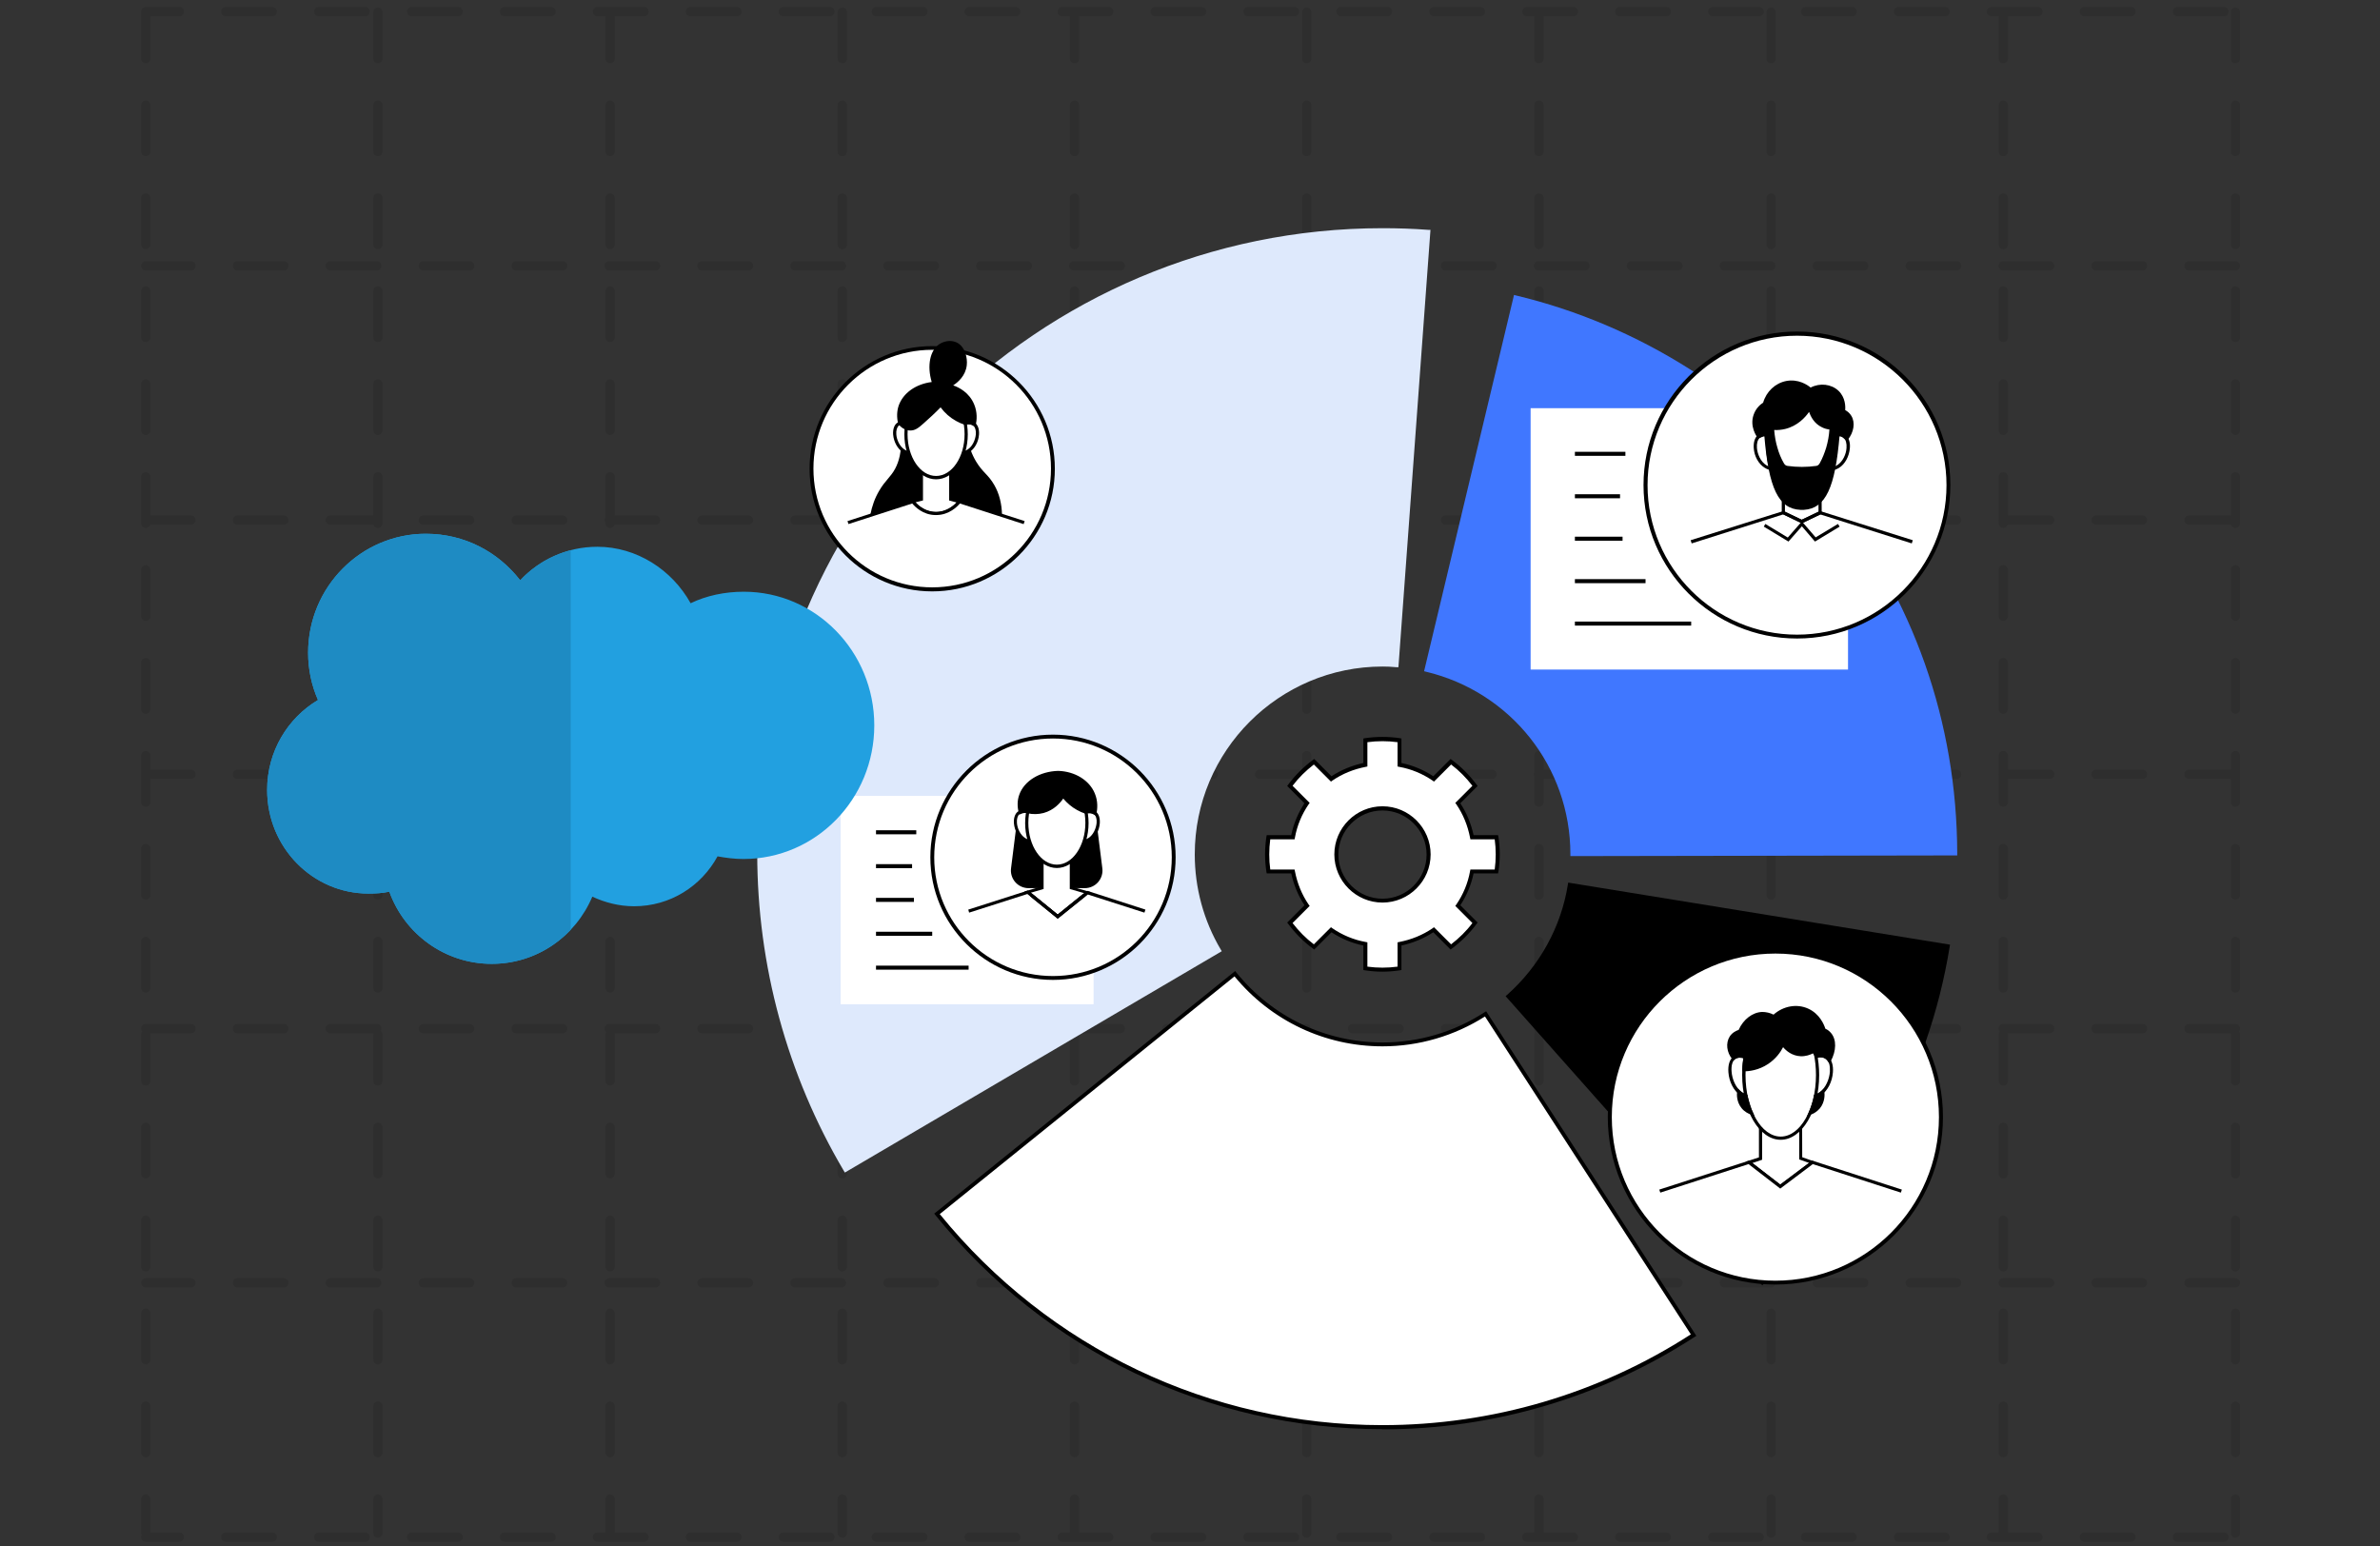 <svg width="294" height="191" viewBox="0 0 294 191" fill="none" xmlns="http://www.w3.org/2000/svg">
<rect x="0" y="0" width="294" height="191" fill="#333333" stroke="none"/>
<g clip-path="url(#clip0_311_25410)">
<path opacity="0.1" d="M18 1.506V189.379M46.683 1.506V189.379M75.366 1.506V189.379M104.049 1.506V189.379M132.732 1.506V189.379M161.415 1.506V189.379M190.098 1.506V189.379M218.781 1.506V189.379M247.463 1.506V189.379M276.146 1.506V189.379M274.712 1.435L18 1.435M276.146 32.842H18M276.146 64.25H18M276.146 95.658H18M276.146 127.066H18M276.146 158.474H18M274.712 189.881H18" stroke="black" stroke-width="1.147" stroke-linecap="round" stroke-dasharray="5.74 5.74"/>
<path d="M194.236 105.508L241.527 105.425C241.465 72.122 218.276 44.166 187.211 36.747L176.228 82.754C186.527 85.22 194.216 94.483 194.236 105.529V105.508Z" fill="#4077FF"/>
<path d="M193.988 105.757V105.508C193.988 94.752 186.631 85.489 176.165 82.981L175.917 82.919L187.025 36.437L187.273 36.499C202.505 40.146 216.328 48.912 226.192 61.222C236.346 73.905 241.735 89.178 241.776 105.425V105.674L193.988 105.757ZM176.538 82.567C187.025 85.178 194.361 94.462 194.485 105.259L241.279 105.176C241.113 72.661 219.001 44.705 187.398 37.038L176.518 82.567H176.538Z" fill="#4077FF"/>
<path d="M193.946 109.321C193.055 114.771 190.299 119.579 186.361 123.081L217.737 158.436C229.653 147.846 237.963 133.319 240.636 116.906L193.946 109.321Z" fill="black"/>
<path d="M217.695 158.788L185.988 123.061L186.175 122.895C190.174 119.351 192.848 114.502 193.677 109.279L193.718 109.031L240.885 116.698L240.843 116.947C238.253 132.966 230.088 147.763 217.861 158.622L217.675 158.788H217.695ZM186.693 123.102L217.737 158.083C229.715 147.369 237.714 132.842 240.325 117.113L194.133 109.611C193.242 114.792 190.61 119.558 186.693 123.123V123.102Z" fill="black"/>
<path d="M183.522 125.237C179.854 127.62 175.481 129.008 170.777 129.008C163.42 129.008 156.83 125.589 152.52 120.263L115.715 149.939C128.688 166 148.541 176.299 170.756 176.299C184.911 176.299 198.111 172.113 209.178 164.922L183.481 125.237H183.522Z" fill="white"/>
<path d="M170.777 176.548C149.246 176.548 129.123 166.912 115.549 150.105L115.404 149.918L115.591 149.773L152.582 119.952L152.727 120.139C157.162 125.63 163.752 128.78 170.777 128.78C175.254 128.78 179.626 127.496 183.377 125.05L183.584 124.926L209.551 165.026L209.344 165.15C197.842 172.611 184.517 176.569 170.777 176.569V176.548ZM116.088 149.981C129.579 166.559 149.494 176.051 170.777 176.051C184.33 176.051 197.49 172.175 208.867 164.839L183.439 125.568C179.647 127.972 175.274 129.257 170.777 129.257C163.669 129.257 157.017 126.107 152.499 120.615L116.088 149.981Z" fill="black"/>
<path d="M170.777 28.437C128.315 28.437 93.769 62.983 93.769 105.446C93.769 119.704 97.665 133.049 104.441 144.51L150.572 117.424C148.52 113.942 147.339 109.881 147.339 105.549C147.339 92.618 157.867 82.09 170.798 82.09C171.378 82.09 171.938 82.111 172.518 82.153L176.435 28.624C174.57 28.479 172.705 28.416 170.798 28.416L170.777 28.437Z" fill="#DEE9FC"/>
<path d="M104.358 144.841L104.234 144.634C97.23 132.78 93.541 119.248 93.541 105.446C93.541 62.838 128.19 28.189 170.798 28.189C172.663 28.189 174.549 28.251 176.456 28.396H176.704L172.746 82.422H172.497C171.855 82.36 171.316 82.339 170.798 82.339C157.991 82.339 147.588 92.742 147.588 105.549C147.588 109.673 148.686 113.735 150.8 117.3L150.924 117.507L104.379 144.841H104.358ZM170.777 28.686C128.46 28.686 94.017 63.128 94.017 105.446C94.017 119.061 97.644 132.448 104.524 144.178L150.22 117.341C148.168 113.756 147.07 109.694 147.07 105.549C147.07 92.473 157.701 81.842 170.777 81.842C171.233 81.842 171.71 81.842 172.269 81.904L176.145 28.872C174.342 28.748 172.539 28.686 170.777 28.686Z" fill="#DEE9FC"/>
<path d="M130.076 57.885C130.076 66.112 123.403 72.806 115.156 72.806C106.908 72.806 100.235 66.133 100.235 57.885C100.235 49.637 106.908 42.964 115.156 42.964C123.403 42.964 130.076 49.637 130.076 57.885Z" fill="white"/>
<path d="M115.155 73.055C106.804 73.055 100.007 66.257 100.007 57.906C100.007 49.554 106.804 42.757 115.155 42.757C123.507 42.757 130.304 49.554 130.304 57.906C130.304 66.257 123.507 73.055 115.155 73.055ZM115.155 43.213C107.073 43.213 100.483 49.782 100.483 57.885C100.483 65.988 107.053 72.558 115.155 72.558C123.258 72.558 129.828 65.988 129.828 57.885C129.828 49.782 123.258 43.213 115.155 43.213Z" fill="black"/>
<path d="M111.487 54.424C111.55 56.103 111.135 57.243 110.741 57.989C110.161 59.087 109.519 59.439 108.773 60.704C108.13 61.823 107.84 62.88 107.695 63.626H123.569C123.549 61.864 123.051 60.724 122.637 59.999C121.932 58.776 121.165 58.445 120.378 57.077C119.694 55.916 119.445 54.818 119.321 54.093C116.71 54.196 114.078 54.3 111.467 54.404L111.487 54.424Z" fill="black"/>
<path d="M123.776 63.833H107.467L107.508 63.605C107.716 62.527 108.068 61.532 108.607 60.621C108.98 59.978 109.332 59.564 109.664 59.17C109.975 58.797 110.285 58.445 110.576 57.906C111.094 56.932 111.342 55.751 111.301 54.445V54.259L119.507 53.927V54.093C119.694 55.15 120.046 56.124 120.564 56.994C120.958 57.657 121.352 58.092 121.725 58.486C122.098 58.88 122.471 59.294 122.823 59.916C123.424 60.952 123.756 62.216 123.776 63.626V63.833ZM107.944 63.439H123.383C123.341 62.175 123.03 61.056 122.492 60.123C122.16 59.543 121.808 59.17 121.435 58.776C121.041 58.362 120.647 57.927 120.233 57.222C119.715 56.352 119.362 55.398 119.197 54.342L111.715 54.632C111.715 55.937 111.467 57.118 110.928 58.113C110.617 58.673 110.306 59.046 109.975 59.44C109.664 59.812 109.311 60.206 108.959 60.828C108.503 61.636 108.151 62.507 107.964 63.439H107.944Z" fill="black"/>
<path d="M118.492 61.968C118.14 61.885 117.788 61.781 117.435 61.678V56.31H113.809V61.678C113.456 61.761 113.104 61.864 112.752 61.947C112.855 62.092 113.829 63.419 115.591 63.419C117.373 63.419 118.389 62.092 118.492 61.947V61.968Z" fill="white"/>
<path d="M115.632 63.626C115.632 63.626 115.612 63.626 115.591 63.626C113.746 63.626 112.69 62.217 112.586 62.072L112.42 61.843L113.622 61.553V56.145H117.622V56.352V61.553L118.803 61.864L118.637 62.092C118.513 62.258 117.456 63.646 115.612 63.646L115.632 63.626ZM113.104 62.072C113.456 62.465 114.327 63.232 115.612 63.232H115.632C116.917 63.232 117.788 62.465 118.161 62.072L117.249 61.823V56.497H114.016V61.823L113.104 62.051V62.072Z" fill="black"/>
<path d="M119.197 52.269C119.922 52.124 120.254 52.331 120.378 52.435C121.103 53.057 120.772 55.025 119.632 55.73C119.259 55.958 118.865 55.999 118.616 55.999C118.803 54.756 119.01 53.513 119.197 52.269Z" fill="white"/>
<path d="M118.368 56.186L119.01 52.083H119.134C119.86 51.917 120.254 52.083 120.481 52.269C120.813 52.538 120.979 53.057 120.937 53.678C120.875 54.59 120.399 55.461 119.715 55.875C119.383 56.082 119.01 56.186 118.596 56.186H118.368ZM119.362 52.435L118.824 55.771C119.072 55.73 119.3 55.668 119.507 55.543C120.15 55.15 120.481 54.321 120.544 53.658C120.585 53.181 120.461 52.766 120.233 52.58C120.046 52.435 119.735 52.373 119.362 52.435Z" fill="black"/>
<path d="M112.068 52.269C111.342 52.124 111.011 52.331 110.886 52.435C110.161 53.057 110.493 55.025 111.633 55.73C112.006 55.958 112.399 55.999 112.648 55.999C112.461 54.756 112.254 53.513 112.068 52.269Z" fill="white"/>
<path d="M112.897 56.186H112.669C112.254 56.186 111.861 56.082 111.55 55.875C110.887 55.461 110.41 54.611 110.327 53.678C110.286 53.057 110.451 52.538 110.783 52.269C110.99 52.103 111.405 51.917 112.13 52.062H112.254L112.897 56.186ZM111.612 52.414C111.363 52.414 111.156 52.476 111.032 52.58C110.804 52.767 110.679 53.181 110.721 53.658C110.762 54.3 111.115 55.15 111.757 55.544C111.964 55.668 112.192 55.751 112.441 55.771L111.902 52.435C111.798 52.435 111.695 52.414 111.612 52.414Z" fill="black"/>
<path d="M111.923 53.658C111.923 56.621 113.581 59.025 115.632 59.025C117.684 59.025 119.342 56.621 119.342 53.658C119.342 50.694 117.684 48.29 115.632 48.29C113.581 48.29 111.923 50.694 111.923 53.658Z" fill="white"/>
<path d="M115.632 59.212C113.477 59.212 111.716 56.725 111.716 53.658C111.716 50.591 113.477 48.104 115.632 48.104C117.788 48.104 119.549 50.591 119.549 53.658C119.549 56.725 117.788 59.212 115.632 59.212ZM115.632 48.477C113.705 48.477 112.109 50.798 112.109 53.637C112.109 56.476 113.684 58.797 115.632 58.797C117.58 58.797 119.155 56.476 119.155 53.637C119.155 50.798 117.58 48.477 115.632 48.477Z" fill="black"/>
<path d="M112.772 61.968C112.876 62.113 113.85 63.418 115.612 63.439C117.394 63.439 118.409 62.113 118.513 61.968C121.186 62.838 123.86 63.688 126.533 64.558C126.533 64.579 126.491 64.62 126.471 64.641C123.839 67.646 119.964 69.553 115.653 69.553C111.343 69.553 107.467 67.646 104.835 64.641C104.835 64.62 104.794 64.579 104.773 64.558C107.447 63.688 110.12 62.838 112.793 61.968H112.772Z" fill="white"/>
<path d="M111.197 50.155C111.716 48.601 113.353 47.503 115.342 47.337C114.658 45.265 115.031 43.358 116.15 42.633C116.627 42.322 117.373 42.136 118.036 42.426C119.031 42.861 119.321 44.187 119.238 45.078C119.052 46.778 117.373 47.586 117.269 47.648C117.497 47.689 119.404 48.187 120.191 50.01C120.627 51.067 120.482 52.041 120.378 52.435C120.254 52.373 120.046 52.248 119.756 52.228C119.528 52.207 119.342 52.228 119.217 52.269C118.907 52.166 118.575 52.021 118.243 51.834C117.249 51.275 116.627 50.549 116.254 50.031C115.384 50.922 114.596 51.648 113.974 52.186C113.394 52.684 113 52.995 112.462 52.995C111.84 52.995 111.384 52.539 111.177 52.311C111.052 51.813 110.949 51.026 111.239 50.176L111.197 50.155Z" fill="black"/>
<path d="M112.461 53.181C112.461 53.181 112.441 53.181 112.42 53.181C111.778 53.181 111.301 52.767 110.99 52.435L110.949 52.352C110.762 51.565 110.783 50.798 111.011 50.114C111.55 48.56 113.125 47.441 115.093 47.192C114.492 45.161 114.886 43.254 116.047 42.508C116.523 42.197 117.352 41.949 118.119 42.28C119.238 42.778 119.528 44.249 119.425 45.12C119.279 46.425 118.326 47.233 117.746 47.606C118.471 47.855 119.735 48.498 120.336 49.948C120.751 50.943 120.668 51.875 120.544 52.476L120.481 52.746L120.254 52.601C120.088 52.497 119.901 52.435 119.715 52.414C119.549 52.414 119.404 52.414 119.238 52.456H119.176H119.114C118.761 52.331 118.43 52.186 118.098 52C117.352 51.585 116.71 51.026 116.192 50.321C115.508 51.026 114.782 51.689 114.057 52.331C113.456 52.87 113.042 53.181 112.461 53.181ZM111.322 52.186C111.57 52.456 111.964 52.767 112.441 52.767C112.876 52.767 113.208 52.538 113.808 52.02C114.575 51.357 115.342 50.632 116.088 49.865L116.254 49.699L116.399 49.886C116.917 50.611 117.58 51.212 118.326 51.647C118.616 51.813 118.906 51.938 119.217 52.062C119.404 52.02 119.59 52 119.777 52.02C119.943 52.02 120.088 52.083 120.254 52.145C120.336 51.606 120.357 50.86 120.026 50.093C119.3 48.373 117.456 47.897 117.249 47.855L116.689 47.731L117.207 47.482C117.207 47.482 118.906 46.694 119.072 45.078C119.155 44.311 118.927 43.047 117.995 42.633C117.414 42.384 116.731 42.55 116.295 42.84C115.238 43.524 114.928 45.368 115.57 47.316L115.653 47.544H115.404C113.477 47.731 111.923 48.767 111.425 50.238C111.218 50.86 111.197 51.523 111.363 52.207L111.322 52.186Z" fill="black"/>
<path d="M104.815 64.745L104.69 64.372L112.855 61.74L112.938 61.864C113.042 62.009 113.974 63.232 115.611 63.253C117.269 63.253 118.243 62.009 118.347 61.864L118.43 61.74L126.574 64.372L126.45 64.745L118.575 62.196C118.264 62.569 117.249 63.626 115.632 63.626C115.632 63.626 115.611 63.626 115.591 63.626C113.995 63.626 113 62.569 112.689 62.196L104.794 64.745H104.815Z" fill="black"/>
<path d="M135.091 98.317H103.84V124.055H135.091V98.317Z" fill="white"/>
<path d="M113.187 102.565H108.213V103.063H113.187V102.565Z" fill="black"/>
<path d="M112.668 106.751H108.213V107.249H112.668V106.751Z" fill="black"/>
<path d="M112.896 110.917H108.213V111.414H112.896V110.917Z" fill="black"/>
<path d="M115.155 115.103H108.213V115.6H115.155V115.103Z" fill="black"/>
<path d="M119.652 119.289H108.213V119.786H119.652V119.289Z" fill="black"/>
<path d="M135.315 119.883C143.032 116.99 146.942 108.39 144.049 100.674C141.157 92.957 132.556 89.047 124.84 91.94C117.124 94.832 113.214 103.433 116.106 111.149C118.999 118.865 127.599 122.775 135.315 119.883Z" fill="white"/>
<path d="M130.076 121.05C121.725 121.05 114.927 114.253 114.927 105.902C114.927 97.55 121.725 90.753 130.076 90.753C138.428 90.753 145.225 97.55 145.225 105.902C145.225 114.253 138.428 121.05 130.076 121.05ZM130.076 91.229C121.994 91.229 115.404 97.799 115.404 105.902C115.404 114.004 121.973 120.574 130.076 120.574C138.179 120.574 144.749 114.004 144.749 105.902C144.749 97.799 138.179 91.229 130.076 91.229Z" fill="black"/>
<path d="M136.003 107.29C135.775 105.529 135.547 103.767 135.32 102.006C135.237 101.384 134.47 101.135 134.035 101.591L130.532 105.404L127.03 101.591C126.595 101.135 125.828 101.363 125.745 102.006C125.517 103.767 125.289 105.529 125.082 107.29C124.937 108.471 125.849 109.528 127.051 109.528H134.035C135.237 109.528 136.148 108.471 136.003 107.29Z" fill="black"/>
<path d="M134.035 109.715H127.051C126.429 109.715 125.828 109.445 125.414 108.969C124.999 108.492 124.813 107.87 124.896 107.249L125.559 101.964C125.6 101.591 125.849 101.301 126.201 101.197C126.553 101.094 126.926 101.197 127.175 101.467L130.532 105.135L133.89 101.467C134.138 101.197 134.511 101.094 134.864 101.197C135.216 101.301 135.464 101.612 135.506 101.964L136.169 107.249C136.252 107.87 136.065 108.492 135.651 108.969C135.237 109.445 134.636 109.715 134.014 109.715H134.035ZM126.491 101.571C126.491 101.571 126.388 101.571 126.325 101.591C126.118 101.653 125.973 101.819 125.952 102.047L125.289 107.332C125.227 107.85 125.372 108.347 125.724 108.741C126.056 109.135 126.553 109.342 127.071 109.342H134.055C134.573 109.342 135.05 109.114 135.402 108.741C135.734 108.347 135.9 107.85 135.838 107.332L135.174 102.047C135.154 101.84 135.009 101.653 134.801 101.591C134.594 101.529 134.387 101.591 134.242 101.736L130.594 105.715L126.947 101.736C126.844 101.612 126.698 101.55 126.553 101.55L126.491 101.571Z" fill="black"/>
<path d="M134.346 110.274C133.682 110.088 133.019 109.881 132.356 109.694V104.327H128.729V109.694C128.129 109.86 127.548 110.046 126.947 110.212C128.191 111.228 129.413 112.222 130.657 113.238C131.879 112.243 133.123 111.269 134.346 110.274Z" fill="white"/>
<path d="M130.657 113.486L126.533 110.129L128.522 109.549V104.14H132.522V104.347V109.57L134.739 110.212L130.615 113.507L130.657 113.486ZM127.362 110.295L130.657 112.968L133.931 110.336L132.149 109.818V104.513H128.916V109.818L127.362 110.274V110.295Z" fill="black"/>
<path d="M134.118 100.265C134.843 100.12 135.175 100.327 135.299 100.431C136.024 101.052 135.693 103.021 134.553 103.726C134.18 103.954 133.786 103.995 133.537 103.995C133.724 102.752 133.931 101.508 134.118 100.265Z" fill="white"/>
<path d="M133.289 104.202L133.931 100.099H134.055C134.781 99.933 135.174 100.099 135.402 100.285C135.734 100.555 135.9 101.073 135.858 101.695C135.796 102.606 135.319 103.477 134.636 103.891C134.304 104.099 133.931 104.202 133.517 104.202H133.289ZM134.283 100.43L133.744 103.767C133.993 103.726 134.221 103.663 134.428 103.539C135.071 103.145 135.402 102.316 135.465 101.653C135.506 101.177 135.382 100.762 135.154 100.576C134.967 100.43 134.656 100.368 134.283 100.43Z" fill="black"/>
<path d="M126.989 100.265C126.263 100.12 125.932 100.327 125.807 100.431C125.082 101.052 125.414 103.021 126.553 103.726C126.926 103.954 127.32 103.995 127.569 103.995C127.382 102.752 127.175 101.508 126.989 100.265Z" fill="white"/>
<path d="M127.818 104.202H127.59C127.175 104.202 126.781 104.099 126.471 103.891C125.807 103.477 125.331 102.627 125.248 101.695C125.207 101.073 125.372 100.555 125.704 100.285C125.911 100.12 126.326 99.933 127.051 100.078H127.175L127.818 104.202ZM126.512 100.41C126.263 100.41 126.056 100.472 125.932 100.576C125.704 100.762 125.58 101.177 125.621 101.653C125.662 102.296 126.015 103.145 126.657 103.539C126.864 103.663 127.092 103.746 127.341 103.767L126.802 100.431C126.699 100.431 126.595 100.41 126.512 100.41Z" fill="black"/>
<path d="M126.844 101.653C126.844 104.617 128.502 107.021 130.553 107.021C132.605 107.021 134.263 104.617 134.263 101.653C134.263 98.69 132.605 96.286 130.553 96.286C128.502 96.286 126.844 98.69 126.844 101.653Z" fill="white"/>
<path d="M130.553 107.228C128.398 107.228 126.636 104.741 126.636 101.674C126.636 98.607 128.398 96.12 130.553 96.12C132.708 96.12 134.47 98.607 134.47 101.674C134.47 104.741 132.708 107.228 130.553 107.228ZM130.553 96.493C128.626 96.493 127.03 98.814 127.03 101.653C127.03 104.492 128.605 106.813 130.553 106.813C132.501 106.813 134.076 104.492 134.076 101.653C134.076 98.814 132.501 96.493 130.553 96.493Z" fill="black"/>
<path d="M126.947 110.212C128.191 111.228 129.413 112.222 130.657 113.238C131.879 112.243 133.123 111.269 134.346 110.274C136.708 111.041 139.071 111.808 141.412 112.554C141.412 112.575 141.371 112.616 141.35 112.637C138.718 115.642 134.843 117.548 130.532 117.548C126.222 117.548 122.347 115.642 119.715 112.637C119.715 112.616 119.673 112.575 119.653 112.554C122.077 111.766 124.523 111 126.947 110.212Z" fill="white"/>
<path d="M126.118 98.213C126.678 96.576 128.522 95.457 130.76 95.415C132.75 95.478 134.449 96.514 135.092 98.068C135.506 99.042 135.382 99.975 135.278 100.493C135.154 100.431 134.946 100.306 134.656 100.286C134.428 100.265 134.242 100.286 134.118 100.327C133.827 100.223 133.496 100.078 133.144 99.892C132.273 99.394 131.693 98.793 131.341 98.317C131.175 98.607 130.408 99.83 128.874 100.244C128.087 100.451 127.403 100.368 127.009 100.286C126.906 100.265 126.761 100.223 126.595 100.244C126.367 100.244 126.201 100.327 126.098 100.368C125.952 99.83 125.87 99.042 126.16 98.234L126.118 98.213Z" fill="black"/>
<path d="M135.423 100.804L135.195 100.659C135.029 100.555 134.843 100.493 134.656 100.472C134.491 100.472 134.345 100.472 134.18 100.513H134.117H134.055C133.703 100.389 133.371 100.244 133.04 100.058C132.397 99.705 131.838 99.229 131.341 98.648C130.968 99.187 130.201 100.078 128.916 100.431C128.294 100.596 127.61 100.617 126.947 100.472C126.823 100.431 126.698 100.41 126.574 100.431C126.429 100.431 126.284 100.472 126.139 100.534L125.911 100.638L125.849 100.41C125.642 99.622 125.662 98.856 125.911 98.172C126.512 96.472 128.439 95.291 130.719 95.229C132.791 95.291 134.573 96.389 135.237 98.006C135.651 98.98 135.568 99.912 135.444 100.534L135.382 100.804H135.423ZM134.511 100.078C134.511 100.078 134.615 100.078 134.677 100.078C134.843 100.078 134.988 100.14 135.133 100.182C135.216 99.622 135.216 98.897 134.905 98.13C134.283 96.659 132.646 95.664 130.74 95.602C128.626 95.644 126.844 96.721 126.305 98.275C126.118 98.835 126.077 99.436 126.201 100.078C126.325 100.037 126.429 100.016 126.553 100.016C126.719 100.016 126.885 100.016 127.051 100.078C127.631 100.203 128.253 100.203 128.812 100.037C130.159 99.685 130.905 98.628 131.154 98.213L131.299 97.965L131.486 98.192C131.983 98.814 132.563 99.332 133.226 99.705C133.517 99.871 133.807 99.995 134.117 100.12C134.242 100.099 134.366 100.078 134.511 100.078Z" fill="black"/>
<path d="M130.657 113.486L126.906 110.44L119.715 112.74L119.611 112.367L126.989 110.005L130.657 112.989L134.304 110.046L141.495 112.367L141.371 112.74L134.387 110.502L130.657 113.486Z" fill="black"/>
<path d="M130.657 113.486L127.237 110.71L127.486 110.399L130.657 112.989L133.827 110.399L134.076 110.71L130.657 113.486Z" fill="black"/>
<path d="M219.312 158.456C230.608 158.456 239.766 149.299 239.766 138.002C239.766 126.706 230.608 117.548 219.312 117.548C208.015 117.548 198.858 126.706 198.858 138.002C198.858 149.299 208.015 158.456 219.312 158.456Z" fill="white"/>
<path d="M219.312 158.684C207.893 158.684 198.609 149.4 198.609 137.982C198.609 126.563 207.893 117.279 219.312 117.279C230.73 117.279 240.014 126.563 240.014 137.982C240.014 149.4 230.73 158.684 219.312 158.684ZM219.312 117.797C208.162 117.797 199.106 126.853 199.106 138.002C199.106 149.152 208.162 158.208 219.312 158.208C230.461 158.208 239.517 149.152 239.517 138.002C239.517 126.853 230.461 117.797 219.312 117.797Z" fill="black"/>
<path d="M223.892 143.577C223.415 143.411 222.918 143.245 222.441 143.08V135.847H217.467V143.1C216.991 143.266 216.514 143.411 216.017 143.577C217.301 144.572 218.607 145.566 219.892 146.561C221.218 145.566 222.545 144.572 223.871 143.577H223.892Z" fill="white"/>
<path d="M219.913 146.831L215.623 143.515L217.281 142.976V135.661H222.607V135.868L222.627 142.955L224.285 143.536L219.892 146.851L219.913 146.831ZM216.452 143.66L219.913 146.333L223.477 143.66L222.254 143.225V136.054H217.674V143.266L216.452 143.681V143.66Z" fill="black"/>
<path d="M224.327 130.5C225.218 130.293 225.632 130.583 225.757 130.728C226.648 131.557 226.233 134.189 224.845 135.122C224.368 135.433 223.891 135.495 223.581 135.495C223.829 133.837 224.057 132.179 224.306 130.5H224.327Z" fill="white"/>
<path d="M223.373 135.702L224.14 130.355H224.264C225.156 130.127 225.632 130.355 225.881 130.583C226.275 130.956 226.482 131.62 226.42 132.448C226.337 133.65 225.756 134.749 224.969 135.288C224.575 135.557 224.119 135.681 223.601 135.702H223.373ZM224.513 130.666L223.85 135.267C224.181 135.225 224.492 135.122 224.762 134.935C225.549 134.396 225.984 133.277 226.047 132.386C226.088 131.702 225.943 131.122 225.653 130.853C225.487 130.708 225.156 130.542 224.513 130.646V130.666Z" fill="black"/>
<path d="M215.602 130.501C214.711 130.293 214.297 130.584 214.172 130.729C213.281 131.558 213.696 134.189 215.084 135.122C215.561 135.433 216.037 135.495 216.348 135.495C216.099 133.837 215.872 132.179 215.623 130.501H215.602Z" fill="white"/>
<path d="M216.555 135.702H216.327C215.809 135.702 215.353 135.557 214.96 135.288C214.172 134.749 213.592 133.651 213.509 132.449C213.447 131.62 213.633 130.956 214.048 130.583C214.297 130.356 214.773 130.128 215.664 130.314H215.789L216.555 135.702ZM215.022 130.625C214.649 130.625 214.421 130.749 214.296 130.853C213.986 131.122 213.841 131.703 213.903 132.386C213.965 133.278 214.4 134.397 215.188 134.935C215.457 135.122 215.768 135.226 216.099 135.267L215.436 130.666C215.291 130.646 215.146 130.625 215.043 130.625H215.022Z" fill="black"/>
<path d="M216.555 127.62C215.851 128.988 215.416 130.791 215.416 132.78C215.416 137.091 217.446 140.593 219.975 140.593C222.503 140.593 224.534 137.091 224.534 132.78C224.534 130.791 224.099 128.988 223.394 127.62H216.576H216.555Z" fill="white"/>
<path d="M219.954 140.8C217.343 140.8 215.208 137.215 215.208 132.801C215.208 130.873 215.623 129.008 216.369 127.558L216.431 127.454H223.498L223.56 127.558C224.306 129.008 224.72 130.873 224.72 132.801C224.72 137.215 222.586 140.8 219.975 140.8H219.954ZM216.68 127.827C215.996 129.216 215.623 130.977 215.623 132.801C215.623 137.008 217.571 140.406 219.975 140.406C222.379 140.406 224.327 136.987 224.327 132.801C224.327 130.977 223.954 129.216 223.27 127.827H216.7H216.68Z" fill="black"/>
<path d="M216.037 143.577C217.322 144.572 218.628 145.566 219.913 146.561C221.239 145.566 222.565 144.572 223.892 143.577C227.56 144.758 231.228 145.939 234.875 147.121C234.854 147.162 234.813 147.183 234.792 147.224C231.166 151.348 225.881 153.959 219.954 153.959C214.027 153.959 208.743 151.348 205.116 147.224C205.095 147.183 205.054 147.141 205.033 147.121C208.701 145.939 212.369 144.758 216.037 143.577Z" fill="white"/>
<path d="M205.095 147.328L204.971 146.955L216.079 143.37L219.913 146.333L223.85 143.37L234.937 146.955L234.813 147.328L223.933 143.805L219.913 146.831L215.996 143.805L205.095 147.328Z" fill="black"/>
<path d="M213.841 128.138C214.172 127.64 214.69 127.454 214.918 127.392C215.457 126.107 216.535 125.237 217.675 125.195C218.296 125.174 218.794 125.382 219.104 125.568C220.265 124.47 221.923 124.159 223.27 124.76C224.803 125.444 225.259 126.977 225.321 127.205C225.695 127.35 225.902 127.558 226.047 127.723C226.689 128.49 226.648 129.775 225.985 130.998C225.922 130.894 225.757 130.687 225.467 130.542C224.99 130.314 224.555 130.459 224.451 130.48C224.306 130.272 224.182 130.065 224.037 129.858C223.788 130.003 223.228 130.314 222.462 130.293C221.094 130.231 220.327 129.133 220.224 129.008C220.037 129.443 219.519 130.5 218.317 131.288C217.074 132.117 215.851 132.158 215.395 132.158C215.395 131.91 215.395 131.64 215.436 131.35C215.457 131.081 215.499 130.853 215.561 130.625C215.457 130.563 215.208 130.438 214.877 130.459C214.483 130.459 214.234 130.666 214.152 130.728C213.468 129.899 213.364 128.842 213.82 128.138H213.841Z" fill="black"/>
<path d="M215.436 132.345C215.436 132.345 215.436 132.345 215.416 132.345H215.229V132.158C215.229 131.889 215.229 131.599 215.27 131.329C215.291 131.122 215.312 130.936 215.353 130.749C215.25 130.708 215.084 130.666 214.897 130.666C214.607 130.666 214.379 130.811 214.276 130.894L214.131 131.019L214.006 130.873C213.281 130.003 213.157 128.843 213.675 128.034C213.986 127.558 214.462 127.33 214.773 127.226C215.353 125.921 216.493 125.05 217.674 125.009C218.151 125.009 218.628 125.112 219.084 125.34C220.306 124.263 221.964 123.973 223.353 124.594C224.783 125.237 225.321 126.563 225.487 127.081C225.777 127.205 226.005 127.392 226.192 127.62C226.876 128.428 226.855 129.796 226.15 131.101L225.985 131.392L225.798 131.122C225.715 130.998 225.591 130.853 225.363 130.728C224.99 130.542 224.637 130.625 224.492 130.687L224.347 130.728L223.954 130.127C223.581 130.314 223.063 130.5 222.441 130.48C221.342 130.438 220.617 129.775 220.265 129.361C219.933 130.003 219.374 130.791 218.42 131.433C217.239 132.221 216.037 132.345 215.416 132.345H215.436ZM214.939 130.252C215.25 130.252 215.519 130.355 215.664 130.459L215.789 130.521V130.666C215.706 130.894 215.664 131.143 215.644 131.371C215.623 131.557 215.602 131.765 215.602 131.972C216.224 131.951 217.218 131.806 218.213 131.143C219.291 130.418 219.83 129.464 220.037 128.946L220.182 128.615L220.389 128.905C220.514 129.091 221.239 130.065 222.462 130.107C223.104 130.127 223.601 129.899 223.912 129.713L224.078 129.609L224.513 130.272C224.741 130.21 225.135 130.19 225.529 130.376C225.694 130.459 225.819 130.542 225.902 130.646C226.399 129.568 226.399 128.49 225.86 127.869C225.694 127.682 225.466 127.516 225.218 127.413L225.135 127.371V127.288C225.031 127.019 224.575 125.589 223.187 124.967C221.902 124.387 220.348 124.698 219.229 125.734L219.125 125.838L219.001 125.776C218.566 125.527 218.11 125.423 217.674 125.423C216.618 125.465 215.602 126.273 215.084 127.496L215.043 127.578H214.96C214.711 127.682 214.276 127.848 213.986 128.283C213.592 128.884 213.675 129.775 214.193 130.5C214.359 130.397 214.587 130.314 214.877 130.293C214.897 130.293 214.918 130.293 214.939 130.293V130.252Z" fill="black"/>
<path d="M214.773 134.873C214.752 135.039 214.649 135.992 215.291 136.759C215.664 137.194 216.099 137.381 216.327 137.464C216.245 137.256 216.141 137.029 216.058 136.78C215.892 136.282 215.768 135.806 215.664 135.371C215.519 135.329 215.353 135.267 215.146 135.163C214.98 135.06 214.856 134.956 214.752 134.853L214.773 134.873Z" fill="black"/>
<path d="M216.68 137.816L216.265 137.671C215.954 137.567 215.499 137.339 215.146 136.904C214.483 136.096 214.545 135.143 214.587 134.852L214.649 134.459L214.939 134.728C215.043 134.832 215.167 134.915 215.291 134.998C215.436 135.08 215.602 135.143 215.747 135.205L215.872 135.246V135.371C215.996 135.847 216.12 136.303 216.265 136.738C216.348 136.966 216.431 137.194 216.535 137.401L216.721 137.816H216.68ZM214.939 135.288C214.939 135.661 215.043 136.2 215.436 136.655C215.602 136.842 215.789 136.987 215.954 137.091C215.934 137.008 215.892 136.946 215.872 136.863C215.726 136.427 215.602 135.992 215.499 135.557C215.353 135.516 215.188 135.433 215.063 135.35C215.022 135.329 214.98 135.308 214.939 135.267V135.288Z" fill="black"/>
<path d="M225.156 134.873C225.176 135.039 225.28 135.992 224.637 136.759C224.264 137.194 223.829 137.381 223.601 137.463C223.684 137.256 223.788 137.028 223.871 136.78C224.037 136.282 224.161 135.806 224.264 135.37C224.41 135.329 224.575 135.267 224.783 135.163C224.948 135.06 225.073 134.956 225.176 134.852L225.156 134.873Z" fill="black"/>
<path d="M223.249 137.816L223.436 137.401C223.518 137.194 223.622 136.966 223.705 136.738C223.871 136.282 223.995 135.826 224.078 135.37V135.246L224.223 135.205C224.389 135.163 224.534 135.101 224.679 135.018C224.803 134.935 224.928 134.852 225.031 134.749L225.321 134.479L225.363 134.873C225.404 135.142 225.466 136.116 224.803 136.925C224.43 137.36 223.995 137.588 223.684 137.691L223.27 137.836L223.249 137.816ZM224.43 135.557C224.327 135.992 224.202 136.448 224.057 136.862C224.037 136.945 223.995 137.008 223.974 137.09C224.14 136.987 224.327 136.842 224.492 136.655C224.886 136.179 224.969 135.661 224.99 135.287C224.948 135.308 224.907 135.329 224.865 135.37C224.72 135.453 224.575 135.515 224.43 135.578V135.557Z" fill="black"/>
<path d="M228.285 50.425H189.076V82.712H228.285V50.425Z" fill="white"/>
<path d="M200.785 55.813H194.547V56.31H200.785V55.813Z" fill="black"/>
<path d="M200.122 61.056H194.547V61.553H200.122V61.056Z" fill="black"/>
<path d="M200.433 66.299H194.547V66.796H200.433V66.299Z" fill="black"/>
<path d="M203.272 71.542H194.547V72.04H203.272V71.542Z" fill="black"/>
<path d="M208.909 76.785H194.547V77.282H208.909V76.785Z" fill="black"/>
<path d="M221.985 78.629C232.32 78.629 240.699 70.251 240.699 59.916C240.699 49.581 232.32 41.203 221.985 41.203C211.65 41.203 203.272 49.581 203.272 59.916C203.272 70.251 211.65 78.629 221.985 78.629Z" fill="white"/>
<path d="M221.985 78.878C211.541 78.878 203.023 70.382 203.023 59.916C203.023 49.451 211.52 40.954 221.985 40.954C232.451 40.954 240.926 49.451 240.926 59.916C240.926 70.382 232.43 78.878 221.985 78.878ZM221.985 41.472C211.81 41.472 203.521 49.762 203.521 59.937C203.521 70.112 211.81 78.401 221.985 78.401C232.16 78.401 240.45 70.112 240.45 59.937C240.45 49.762 232.16 41.472 221.985 41.472Z" fill="black"/>
<path d="M220.286 63.335C221.053 63.688 221.799 64.061 222.565 64.413C223.332 64.061 224.078 63.688 224.845 63.335C228.637 64.537 232.43 65.739 236.222 66.941C236.202 66.962 236.16 67.004 236.139 67.045C232.824 70.817 227.974 73.2 222.565 73.2C217.157 73.2 212.307 70.817 208.992 67.045C208.971 67.024 208.929 66.983 208.909 66.941C212.701 65.739 216.493 64.537 220.286 63.335Z" fill="white"/>
<path d="M224.845 63.336V56.6H220.307V63.336C221.073 63.688 221.819 64.061 222.586 64.413C223.353 64.061 224.099 63.688 224.866 63.336H224.845Z" fill="white"/>
<path d="M222.565 64.641L220.099 63.46V56.414H225.011V56.621L225.032 63.48L222.565 64.662V64.641ZM220.493 63.211L222.565 64.206L224.638 63.211V56.808H220.493V63.211Z" fill="black"/>
<path d="M226.565 53.761C227.394 53.595 227.747 53.844 227.892 53.948C228.721 54.631 228.327 56.849 227.063 57.636C226.627 57.906 226.192 57.947 225.923 57.947C226.151 56.559 226.358 55.15 226.586 53.761H226.565Z" fill="white"/>
<path d="M225.674 58.134L226.399 53.575H226.524C227.332 53.388 227.767 53.575 228.016 53.782C228.389 54.093 228.575 54.652 228.513 55.357C228.43 56.372 227.912 57.346 227.166 57.802C226.814 58.03 226.379 58.134 225.923 58.154H225.695L225.674 58.134ZM226.731 53.927L226.13 57.74C226.441 57.699 226.71 57.616 226.938 57.471C227.664 57.015 228.057 56.082 228.099 55.336C228.14 54.776 228.016 54.321 227.746 54.093C227.539 53.906 227.166 53.865 226.731 53.927Z" fill="black"/>
<path d="M218.566 53.761C217.737 53.596 217.385 53.844 217.24 53.948C216.411 54.632 216.804 56.849 218.068 57.637C218.504 57.906 218.939 57.947 219.208 57.947C218.98 56.559 218.773 55.15 218.545 53.761H218.566Z" fill="white"/>
<path d="M219.457 58.134H219.229C218.752 58.134 218.338 58.01 217.986 57.782C217.24 57.326 216.701 56.372 216.639 55.336C216.597 54.652 216.763 54.072 217.136 53.761C217.364 53.575 217.82 53.367 218.628 53.533H218.752L219.478 58.113L219.457 58.134ZM218.048 53.906C217.758 53.906 217.53 53.968 217.385 54.093C217.115 54.321 216.991 54.777 217.032 55.336C217.094 56.082 217.467 57.015 218.193 57.471C218.441 57.616 218.711 57.699 219.001 57.74L218.4 53.927C218.276 53.927 218.151 53.906 218.048 53.906Z" fill="black"/>
<path d="M218.4 55.316C218.4 58.652 220.265 61.346 222.566 61.346C224.866 61.346 226.731 58.652 226.731 55.316C226.731 51.979 224.866 49.285 222.566 49.285C220.265 49.285 218.4 51.979 218.4 55.316Z" fill="white"/>
<path d="M222.566 61.532C220.162 61.532 218.193 58.735 218.193 55.315C218.193 51.896 220.141 49.098 222.566 49.098C224.99 49.098 226.938 51.896 226.938 55.315C226.938 58.735 224.99 61.532 222.566 61.532ZM222.566 49.492C220.369 49.492 218.587 52.103 218.587 55.315C218.587 58.528 220.369 61.139 222.566 61.139C224.762 61.139 226.544 58.528 226.544 55.315C226.544 52.103 224.762 49.492 222.566 49.492Z" fill="black"/>
<path d="M228.513 51.461C228.285 51.088 227.974 50.88 227.705 50.756C227.705 50.611 227.891 49.306 226.959 48.394C226.13 47.586 224.762 47.44 223.643 48.083C223.498 47.959 222.296 46.922 220.68 47.233C219.374 47.482 218.317 48.497 217.965 49.844C217.737 49.989 217.094 50.445 216.804 51.295C216.348 52.642 217.177 53.803 217.26 53.927C217.405 53.885 217.55 53.823 217.716 53.72C217.882 53.616 218.006 53.492 218.11 53.388C218.628 60.102 219.788 62.734 222.545 62.776C222.545 62.776 222.545 62.776 222.565 62.776C222.586 62.776 222.565 62.776 222.586 62.776C225.342 62.734 226.524 60.061 227.021 53.264C227.187 53.429 227.373 53.595 227.581 53.782C227.746 53.927 227.912 54.072 228.078 54.196C228.782 53.305 228.948 52.228 228.492 51.481L228.513 51.461ZM224.969 57.305C224.824 57.553 224.617 57.719 224.389 57.761C223.85 57.844 223.229 57.885 222.586 57.885C222.047 57.885 221.446 57.844 220.783 57.761C220.535 57.719 220.327 57.553 220.182 57.305C219.913 56.807 219.623 56.144 219.374 55.357C219.105 54.466 219.001 53.637 218.96 52.932C219.374 52.974 219.892 52.953 220.452 52.828C222.358 52.352 223.332 50.798 223.539 50.425C223.581 50.59 223.85 52.02 225.135 52.621C225.508 52.808 225.881 52.87 226.171 52.87C226.13 53.575 226.026 54.424 225.757 55.357C225.529 56.165 225.239 56.807 224.949 57.305H224.969Z" fill="black"/>
<path d="M222.607 62.983H222.4C219.706 62.859 218.483 60.331 217.944 53.803C217.903 53.823 217.861 53.865 217.82 53.886C217.654 53.989 217.488 54.072 217.302 54.114L217.177 54.155L217.094 54.051C216.991 53.906 216.12 52.684 216.618 51.254C216.887 50.445 217.447 49.969 217.799 49.741C218.193 48.373 219.291 47.337 220.638 47.068C222.13 46.777 223.27 47.544 223.664 47.876C224.824 47.275 226.213 47.441 227.104 48.269C227.974 49.098 227.974 50.238 227.933 50.653C228.264 50.839 228.513 51.067 228.7 51.378C229.197 52.207 229.01 53.388 228.264 54.321L228.14 54.466L227.995 54.341C227.829 54.217 227.663 54.072 227.498 53.927C227.415 53.844 227.332 53.782 227.249 53.699C226.71 60.268 225.508 62.817 222.835 62.983H222.628H222.607ZM218.276 52.911L218.317 53.367C218.835 60.04 219.975 62.548 222.545 62.569H222.586C225.177 62.527 226.316 59.999 226.834 53.243L226.876 52.829L227.187 53.119C227.352 53.285 227.539 53.45 227.726 53.616C227.829 53.72 227.953 53.803 228.057 53.886C228.617 53.098 228.741 52.186 228.347 51.544C228.181 51.274 227.953 51.067 227.622 50.922L227.498 50.86V50.715C227.539 50.57 227.684 49.347 226.814 48.518C226.026 47.772 224.762 47.648 223.726 48.249L223.602 48.311L223.498 48.207C223.291 48.021 222.172 47.13 220.7 47.42C219.478 47.648 218.483 48.622 218.151 49.886V49.969L218.068 50.01C217.778 50.197 217.239 50.632 216.991 51.357C216.638 52.414 217.136 53.347 217.343 53.678C217.447 53.637 217.53 53.595 217.633 53.533C217.758 53.45 217.861 53.367 217.985 53.222L218.296 52.87L218.276 52.911ZM222.565 58.072C221.964 58.072 221.343 58.03 220.742 57.947C220.431 57.906 220.161 57.699 219.996 57.388C219.664 56.766 219.374 56.103 219.187 55.398C218.959 54.611 218.814 53.782 218.773 52.932V52.704H218.98C219.478 52.746 219.933 52.704 220.41 52.601C222.13 52.186 223.063 50.839 223.374 50.28L223.643 49.824L223.747 50.342C223.788 50.59 224.078 51.855 225.239 52.393C225.529 52.538 225.84 52.621 226.192 52.621H226.378V52.829C226.337 53.699 226.192 54.549 225.964 55.357C225.757 56.062 225.487 56.725 225.156 57.346C224.99 57.657 224.721 57.864 224.43 57.906C223.829 57.989 223.208 58.03 222.607 58.03L222.565 58.072ZM219.167 53.139C219.229 53.886 219.353 54.611 219.56 55.295C219.747 55.979 220.016 56.621 220.348 57.201C220.452 57.408 220.617 57.533 220.804 57.554C221.985 57.719 223.187 57.719 224.368 57.554C224.534 57.533 224.7 57.408 224.804 57.201C225.135 56.6 225.384 55.958 225.591 55.295C225.798 54.569 225.943 53.823 225.985 53.057C225.653 53.015 225.363 52.932 225.073 52.787C224.099 52.331 223.664 51.44 223.477 50.881C223.001 51.565 222.047 52.621 220.514 52.994C220.079 53.098 219.643 53.139 219.187 53.119L219.167 53.139Z" fill="black"/>
<path d="M236.16 67.128L224.845 63.543L222.565 64.641L220.286 63.543L208.971 67.128L208.846 66.734L220.307 63.128L222.565 64.206L224.824 63.128L236.284 66.734L236.16 67.128Z" fill="black"/>
<path d="M224.202 66.9L222.586 65.014L220.928 66.9L217.882 65.055L218.068 64.724L220.845 66.403L222.586 64.413L224.285 66.382L227.042 64.724L227.249 65.055L224.202 66.9Z" fill="black"/>
<path d="M184.869 107.663C184.973 106.979 185.035 106.275 185.035 105.549C185.035 104.824 184.973 104.119 184.869 103.435H181.844C181.554 101.902 180.953 100.472 180.103 99.208L182.237 97.073C181.388 95.934 180.393 94.939 179.253 94.089L177.119 96.224C175.875 95.374 174.445 94.773 172.891 94.483V91.457C172.207 91.354 171.503 91.291 170.777 91.291C170.052 91.291 169.347 91.354 168.664 91.457V94.483C167.13 94.773 165.7 95.374 164.436 96.224L162.301 94.089C161.162 94.939 160.167 95.934 159.317 97.073L161.452 99.208C160.602 100.451 160.001 101.881 159.711 103.435H156.685C156.582 104.119 156.52 104.824 156.52 105.549C156.52 106.275 156.582 106.979 156.685 107.663H159.711C160.001 109.197 160.602 110.627 161.452 111.891L159.317 114.025C160.167 115.165 161.162 116.16 162.301 117.009L164.436 114.875C165.679 115.725 167.109 116.326 168.664 116.616V119.641C169.347 119.745 170.052 119.807 170.777 119.807C171.503 119.807 172.207 119.745 172.891 119.641V116.616C174.425 116.326 175.855 115.725 177.119 114.875L179.253 117.009C180.393 116.16 181.388 115.165 182.237 114.025L180.103 111.891C180.953 110.647 181.554 109.217 181.844 107.663H184.869ZM170.777 111.248C167.627 111.248 165.078 108.699 165.078 105.549C165.078 102.399 167.627 99.85 170.777 99.85C173.927 99.85 176.476 102.399 176.476 105.549C176.476 108.699 173.927 111.248 170.777 111.248Z" fill="white"/>
<path d="M170.777 120.035C170.073 120.035 169.347 119.973 168.622 119.869L168.415 119.828V116.802C167.006 116.512 165.679 115.952 164.477 115.165L162.343 117.3L162.177 117.175C161.016 116.326 160.001 115.289 159.131 114.129L159.006 113.963L161.141 111.829C160.353 110.627 159.814 109.3 159.504 107.891H156.478L156.437 107.684C156.333 106.979 156.271 106.254 156.271 105.529C156.271 104.803 156.333 104.099 156.437 103.373L156.478 103.166H159.504C159.794 101.757 160.353 100.431 161.141 99.229L159.006 97.094L159.131 96.928C159.98 95.768 161.016 94.752 162.177 93.882L162.343 93.758L164.477 95.892C165.679 95.105 167.006 94.566 168.415 94.255V91.229L168.622 91.188C170.052 90.981 171.503 90.981 172.912 91.188L173.119 91.229V94.255C174.528 94.545 175.854 95.105 177.056 95.892L179.191 93.758L179.357 93.882C180.517 94.732 181.533 95.768 182.403 96.928L182.527 97.094L180.393 99.229C181.18 100.431 181.719 101.757 182.03 103.166H185.056L185.097 103.373C185.201 104.078 185.263 104.803 185.263 105.529C185.263 106.254 185.201 106.958 185.097 107.684L185.056 107.891H182.03C181.74 109.3 181.18 110.627 180.393 111.829L182.527 113.963L182.403 114.129C181.553 115.289 180.517 116.305 179.357 117.175L179.191 117.3L177.056 115.165C175.854 115.952 174.528 116.491 173.119 116.802V119.828L172.912 119.869C172.207 119.973 171.482 120.035 170.756 120.035H170.777ZM168.912 119.413C170.156 119.579 171.399 119.579 172.642 119.413V116.408L172.85 116.367C174.342 116.077 175.73 115.517 176.974 114.668L177.139 114.543L179.253 116.657C180.248 115.89 181.139 115.02 181.885 114.025L179.771 111.911L179.896 111.746C180.745 110.502 181.325 109.114 181.595 107.622L181.636 107.414H184.641C184.724 106.793 184.766 106.171 184.766 105.549C184.766 104.928 184.724 104.306 184.641 103.684H181.636L181.595 103.477C181.305 101.985 180.745 100.596 179.896 99.353L179.771 99.187L181.885 97.073C181.118 96.079 180.248 95.188 179.253 94.442L177.139 96.555L176.974 96.431C175.73 95.581 174.342 95.001 172.85 94.732L172.642 94.69V91.685C171.399 91.519 170.156 91.519 168.912 91.685V94.69L168.705 94.732C167.213 95.022 165.824 95.581 164.581 96.431L164.415 96.555L162.301 94.442C161.307 95.208 160.415 96.079 159.669 97.073L161.783 99.187L161.659 99.353C160.809 100.596 160.229 101.985 159.96 103.477L159.918 103.684H156.913C156.83 104.306 156.789 104.928 156.789 105.549C156.789 106.171 156.83 106.793 156.913 107.414H159.918L159.96 107.622C160.25 109.114 160.809 110.502 161.659 111.746L161.783 111.911L159.669 114.025C160.436 115.02 161.307 115.911 162.301 116.657L164.415 114.543L164.581 114.668C165.824 115.517 167.213 116.098 168.705 116.367L168.912 116.408V119.413ZM170.777 111.497C167.503 111.497 164.83 108.824 164.83 105.549C164.83 102.275 167.503 99.602 170.777 99.602C174.052 99.602 176.725 102.275 176.725 105.549C176.725 108.824 174.052 111.497 170.777 111.497ZM170.777 100.12C167.772 100.12 165.327 102.565 165.327 105.57C165.327 108.575 167.772 111.02 170.777 111.02C173.782 111.02 176.227 108.575 176.227 105.57C176.227 102.565 173.782 100.12 170.777 100.12Z" fill="black"/>
<path d="M91.878 73.097C89.531 73.097 87.281 73.575 85.312 74.519C83.016 70.394 78.659 67.544 73.784 67.544C70.031 67.544 66.609 69.159 64.266 71.678L64.216 71.628C61.497 68.162 57.375 65.938 52.591 65.938C44.625 65.938 38.062 72.481 38.062 80.638C38.062 82.684 38.484 84.675 39.281 86.475C35.534 88.706 33 92.831 33 97.578C33 104.691 38.628 110.384 45.516 110.384C46.406 110.384 47.247 110.341 48.094 110.15C49.969 115.369 54.941 119.066 60.75 119.066C66.331 119.066 71.109 115.656 73.169 110.769C74.716 111.481 76.45 111.953 78.325 111.953C82.778 111.953 86.622 109.488 88.638 105.788C89.669 105.975 90.747 106.116 91.825 106.116C100.778 106.116 108 98.719 108 89.609C108 80.497 100.784 73.097 91.878 73.097Z" fill="#22A0E0"/>
<path d="M52.591 65.938C44.625 65.938 38.062 72.481 38.062 80.638C38.062 82.684 38.484 84.675 39.281 86.475C35.534 88.706 33 92.831 33 97.578C33 104.691 38.628 110.384 45.516 110.384C46.406 110.384 47.247 110.341 48.094 110.15C49.969 115.369 54.941 119.066 60.75 119.066C64.588 119.066 68.044 117.456 70.5 114.859V67.966C68.066 68.6 65.906 69.919 64.269 71.678L64.216 71.628C61.497 68.162 57.375 65.938 52.591 65.938Z" fill="#1E8BC3"/>
</g>
<defs>
<clipPath id="clip0_311_25410">
<rect width="294" height="191" fill="white"/>
</clipPath>
</defs>
</svg>
